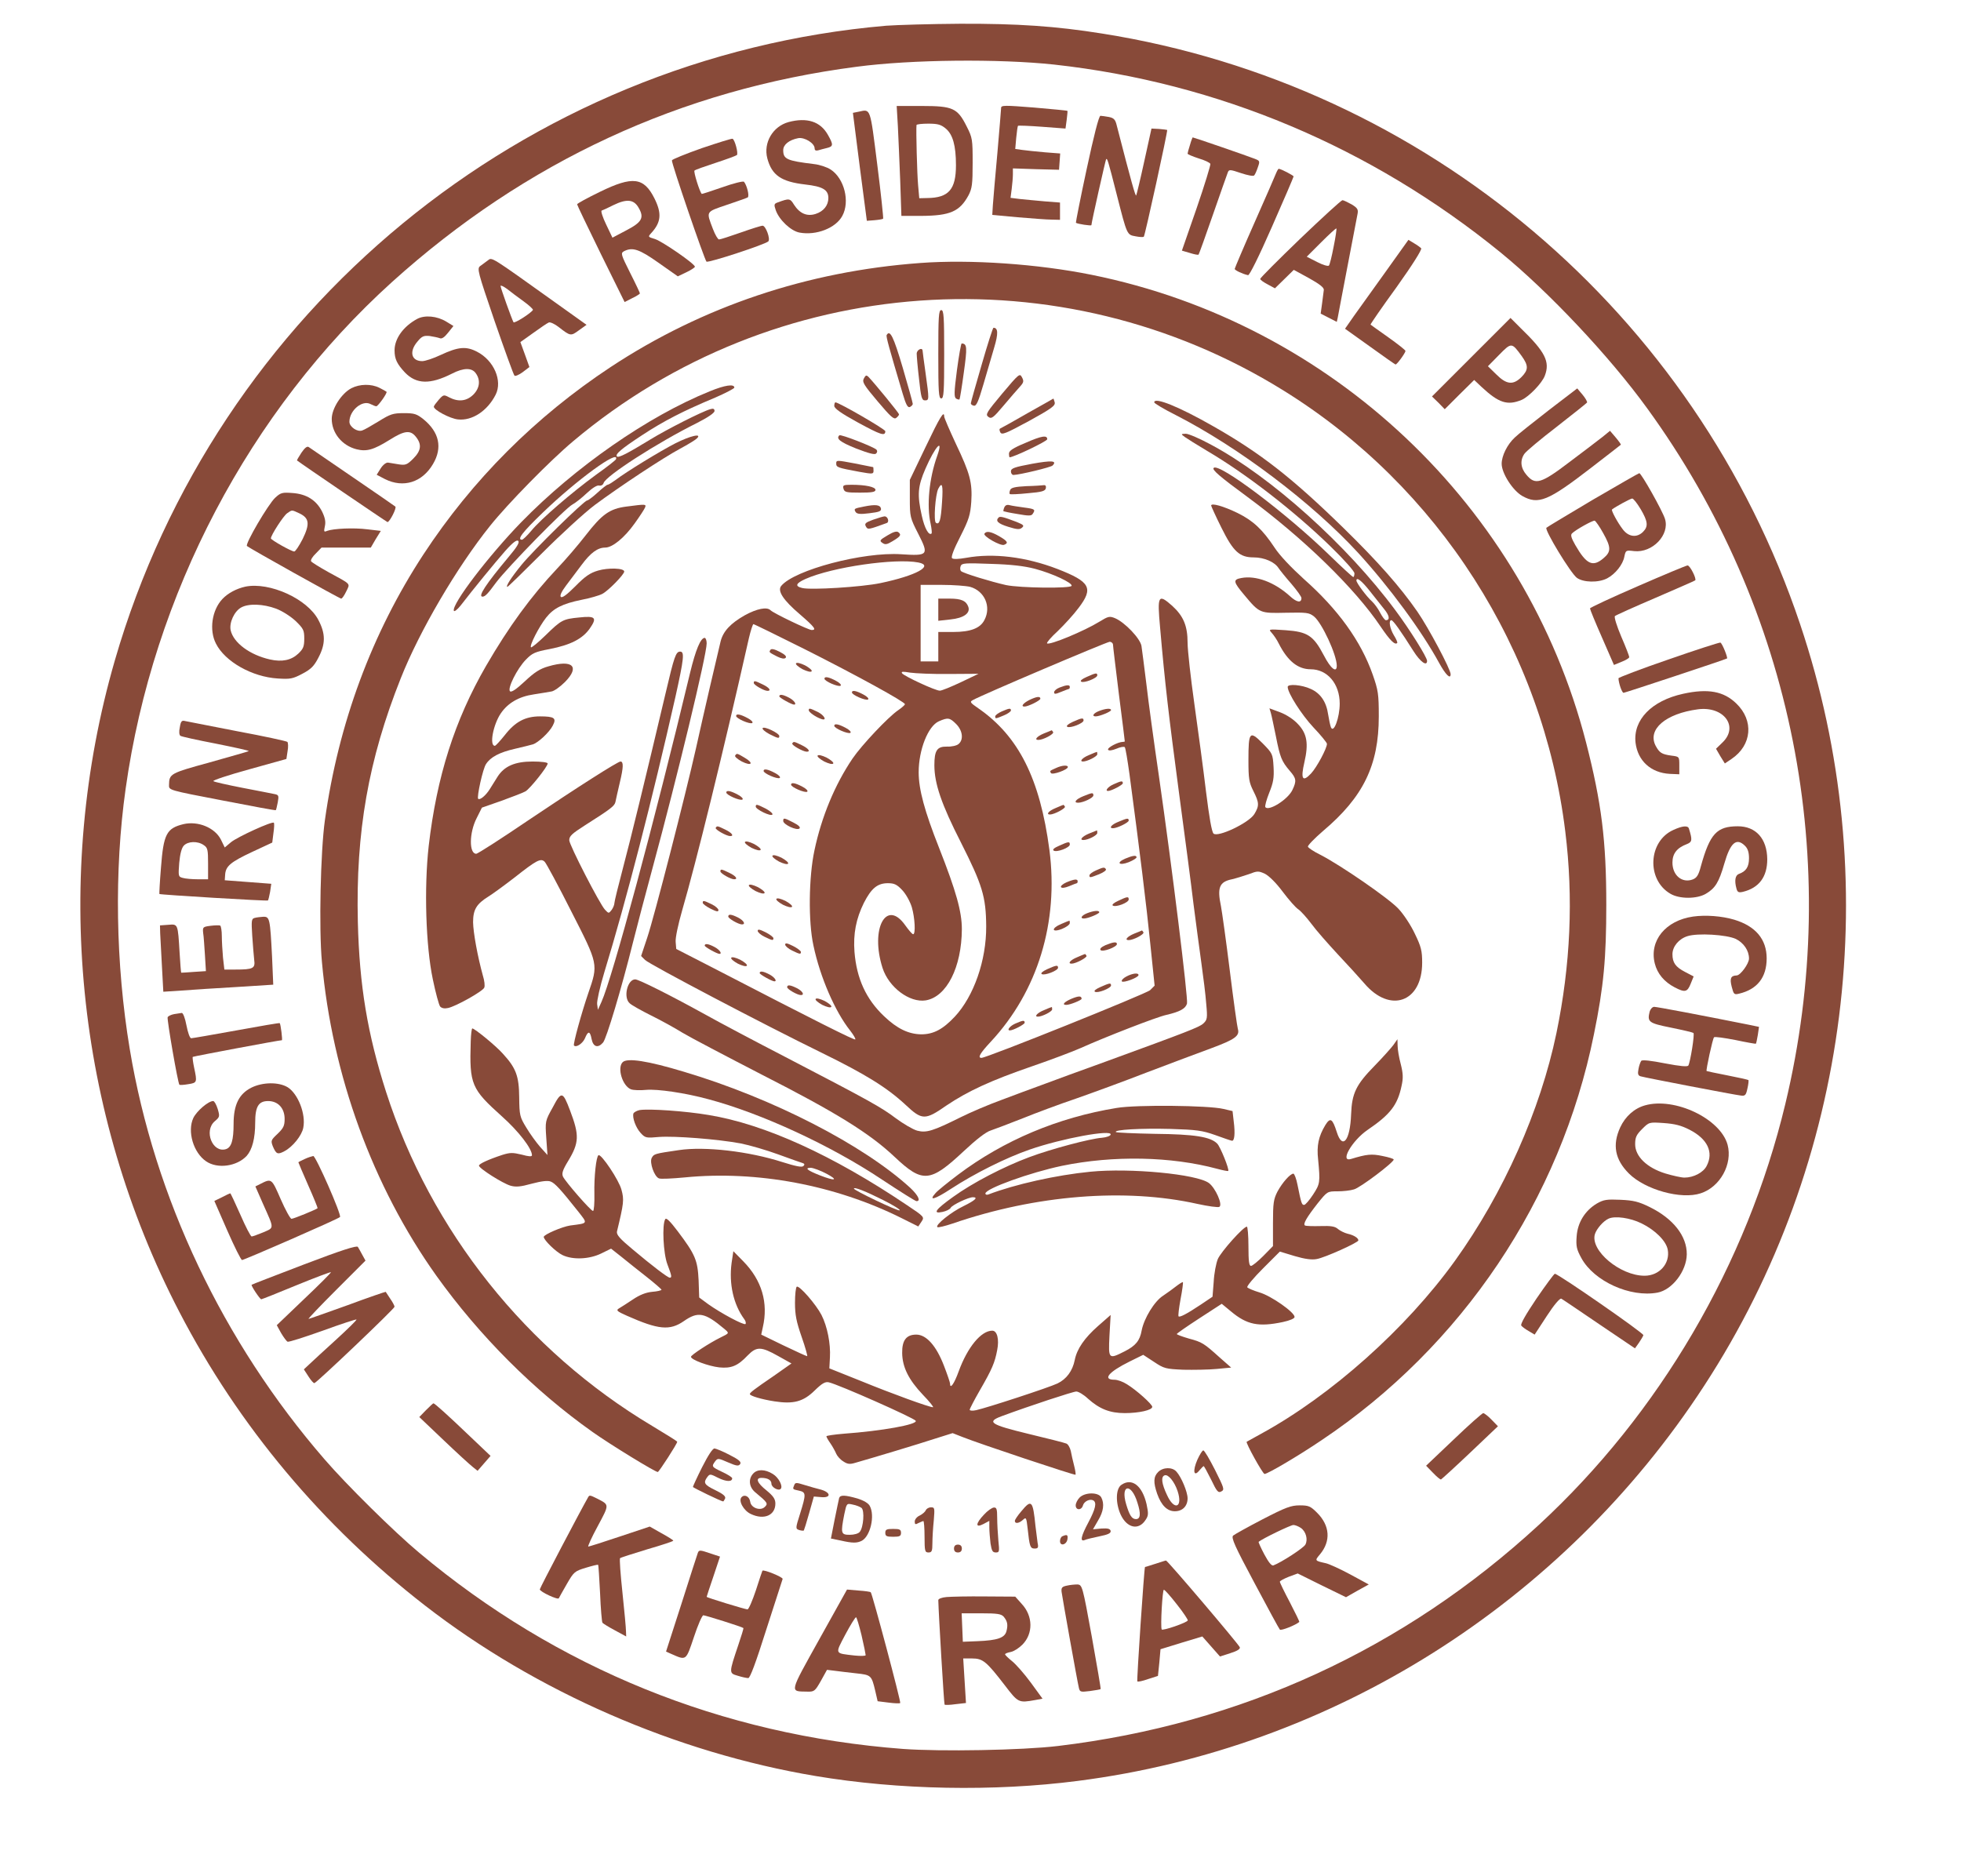 <?xml version="1.0" encoding="utf-8"?>
<svg viewBox="0 0 999 956" xmlns="http://www.w3.org/2000/svg">
  <g transform="matrix(0.1, 0, 0, -0.1, 0, 956)" fill="#000000" stroke="none">
    <path d="M4515 9429 c-1845 -159 -3414 -1450 -3930 -3234 -319 -1103 -200 -2302 329 -3320 301 -580 727 -1089 1252 -1496 565 -438 1278 -749 1989 -868 423 -71 909 -80 1335 -25 1298 166 2471 906 3192 2014 744 1142 925 2582 488 3881 -532 1584 -1906 2747 -3555 3008 -238 38 -432 51 -724 50 -152 -1 -321 -6 -376 -10z m855 -198 c834 -92 1614 -420 2274 -957 245 -200 555 -529 747 -794 744 -1024 1000 -2313 704 -3545 -196 -817 -641 -1577 -1255 -2144 -687 -633 -1517 -1015 -2450 -1127 -185 -22 -597 -29 -790 -15 -923 70 -1762 411 -2465 1000 -127 106 -370 346 -482 476 -517 597 -866 1332 -992 2090 -72 433 -80 908 -21 1326 139 991 631 1926 1358 2583 680 613 1472 980 2367 1096 279 37 725 41 1005 11z" style="fill: rgb(136, 74, 57);"/>
    <path d="M5100 9010 c0 -8 -9 -112 -19 -230 -11 -118 -21 -237 -23 -265 l-3 -50 130 -12 c72 -6 149 -12 173 -12 l42 -1 0 44 0 44 -77 6 c-43 4 -100 9 -127 12 l-48 6 6 46 c3 24 6 58 6 74 l0 30 118 -4 117 -3 3 41 3 42 -78 6 c-43 4 -95 9 -115 12 l-36 5 5 57 c3 31 7 59 9 61 2 2 58 0 123 -5 l119 -9 6 44 c3 24 5 45 4 46 -2 2 -78 9 -170 17 -151 12 -168 12 -168 -2z" style="fill: rgb(136, 74, 57);"/>
    <path d="M4574 8918 c3 -57 8 -183 12 -280 l6 -178 102 0 c146 1 195 22 240 105 18 35 21 56 21 165 0 119 -1 128 -30 185 -47 94 -70 105 -228 105 l-129 0 6 -102z m244 -13 c36 -30 52 -87 52 -187 0 -123 -37 -166 -146 -167 l-41 -1 -6 68 c-5 55 -11 278 -8 305 1 4 28 7 60 7 49 0 65 -5 89 -25z" style="fill: rgb(136, 74, 57);"/>
    <path d="M4375 8991 l-30 -6 35 -275 36 -275 39 3 c22 2 42 5 44 8 2 2 -11 127 -30 276 -37 294 -33 282 -94 269z" style="fill: rgb(136, 74, 57);"/>
    <path d="M5536 8699 c-32 -148 -56 -272 -55 -274 7 -6 79 -17 79 -12 0 13 72 332 75 336 6 5 9 -3 55 -184 52 -204 51 -201 95 -209 20 -4 39 -5 42 -2 6 6 123 540 119 544 -2 1 -20 3 -41 5 l-39 2 -37 -168 c-20 -92 -39 -170 -41 -173 -4 -4 -23 62 -99 357 -7 30 -15 38 -40 43 -17 3 -37 6 -43 6 -8 0 -34 -103 -70 -271z" style="fill: rgb(136, 74, 57);"/>
    <path d="M4017 8938 c-80 -22 -129 -105 -108 -185 23 -86 71 -119 193 -133 89 -10 118 -27 118 -69 0 -37 -24 -68 -65 -81 -44 -14 -81 2 -110 47 -20 33 -25 33 -82 12 -20 -7 -21 -11 -11 -40 17 -49 77 -106 121 -114 85 -16 185 23 218 85 40 73 10 191 -59 236 -18 12 -56 25 -85 28 -139 17 -157 25 -157 71 0 28 30 52 76 61 33 6 84 -26 84 -52 0 -10 6 -13 18 -10 9 3 29 8 45 12 33 8 33 17 4 68 -38 67 -106 89 -200 64z" style="fill: rgb(136, 74, 57);"/>
    <path d="M3575 8805 c-82 -29 -151 -57 -152 -62 -4 -11 165 -504 176 -516 8 -8 298 87 315 103 12 12 -13 80 -29 80 -8 0 -58 -16 -112 -35 -54 -19 -103 -35 -110 -35 -6 0 -20 24 -31 53 -35 92 -38 86 70 123 53 18 102 35 107 38 10 7 -4 62 -19 80 -5 4 -54 -8 -110 -28 -57 -20 -104 -35 -105 -34 -11 11 -43 114 -37 119 4 4 52 21 107 39 55 18 104 36 109 40 8 8 -10 77 -22 83 -4 2 -74 -20 -157 -48z" style="fill: rgb(136, 74, 57);"/>
    <path d="M6062 8821 c-7 -21 -12 -41 -12 -44 0 -3 25 -14 56 -24 31 -9 58 -22 60 -28 2 -5 -29 -107 -70 -226 l-75 -216 41 -12 c22 -7 42 -11 44 -8 2 2 35 93 73 203 38 109 72 206 76 216 6 15 11 15 67 -4 33 -11 63 -17 67 -12 5 5 13 24 19 42 11 31 10 33 -16 43 -32 13 -311 109 -316 109 -1 0 -8 -17 -14 -39z" style="fill: rgb(136, 74, 57);"/>
    <path d="M6501 8678 c-5 -13 -54 -126 -110 -252 -56 -126 -101 -233 -101 -236 0 -7 40 -26 68 -32 7 -2 54 92 122 247 61 138 110 253 110 256 0 5 -65 39 -76 39 -2 0 -8 -10 -13 -22z" style="fill: rgb(136, 74, 57);"/>
    <path d="M3057 8583 c-64 -31 -117 -60 -117 -64 0 -4 55 -118 121 -253 l121 -245 39 20 c22 10 39 22 39 24 0 3 -22 50 -50 105 -47 94 -49 100 -31 110 43 22 77 11 176 -59 l98 -69 44 21 c23 11 43 24 43 28 0 15 -166 129 -203 141 -37 11 -37 11 -18 32 49 54 53 99 15 175 -54 108 -111 115 -277 34z m196 -81 c30 -51 18 -74 -63 -116 l-70 -37 -32 67 c-18 37 -28 69 -23 71 6 2 33 14 60 28 68 33 104 29 128 -13z" style="fill: rgb(136, 74, 57);"/>
    <path d="M6624 8344 c-112 -108 -204 -200 -204 -205 0 -5 17 -17 38 -28 l37 -20 48 47 48 47 77 -42 c54 -30 77 -48 76 -60 -1 -10 -5 -41 -9 -70 l-7 -51 41 -21 41 -21 5 22 c2 13 25 131 50 263 25 132 48 252 51 266 4 22 -1 30 -31 48 -20 11 -41 21 -46 21 -6 0 -102 -88 -215 -196z m170 -41 c-9 -48 -20 -92 -24 -96 -4 -5 -31 3 -60 18 l-53 27 74 74 c40 40 75 72 77 70 2 -2 -4 -44 -14 -93z" style="fill: rgb(136, 74, 57);"/>
    <path d="M7060 8177 c-63 -88 -136 -190 -162 -226 l-46 -66 126 -90 c69 -50 128 -91 131 -92 6 -3 51 59 51 69 0 4 -39 35 -87 69 -49 34 -89 64 -91 65 -2 1 57 87 132 190 82 115 131 193 126 199 -5 5 -21 17 -37 26 l-28 17 -115 -161z" style="fill: rgb(136, 74, 57);"/>
    <path d="M2485 8233 c-11 -8 -28 -21 -38 -28 -18 -13 -14 -27 73 -282 51 -147 96 -272 101 -277 4 -4 23 4 42 18 l34 26 -23 64 -23 63 66 47 c36 26 71 50 79 53 7 3 31 -8 51 -24 59 -46 61 -46 102 -16 l39 28 -161 115 c-333 238 -320 230 -342 213z m182 -208 c29 -21 50 -41 48 -44 -10 -17 -94 -70 -99 -63 -8 14 -66 175 -66 185 0 5 15 -2 33 -15 17 -14 55 -42 84 -63z" style="fill: rgb(136, 74, 57);"/>
    <path d="M4688 8220 c-575 -42 -1110 -222 -1577 -530 -383 -253 -705 -575 -954 -955 -263 -402 -433 -861 -502 -1355 -22 -158 -31 -553 -15 -721 52 -578 259 -1144 583 -1599 219 -306 497 -585 797 -797 89 -63 317 -203 331 -203 6 0 99 144 99 154 0 3 -58 39 -128 81 -640 382 -1127 993 -1355 1701 -95 296 -136 542 -144 866 -11 458 53 826 219 1243 95 240 285 564 454 775 91 114 307 334 424 432 1022 860 2483 964 3619 258 790 -490 1322 -1322 1435 -2246 42 -339 27 -680 -45 -1028 -82 -394 -270 -816 -517 -1160 -249 -346 -632 -687 -987 -881 -38 -21 -72 -40 -74 -41 -6 -5 82 -164 91 -164 16 0 172 92 289 171 718 480 1219 1227 1389 2069 50 244 63 389 63 660 0 326 -24 519 -103 827 -310 1204 -1295 2136 -2520 2383 -272 55 -616 79 -872 60z" style="fill: rgb(136, 74, 57);"/>
    <path d="M4780 7755 c0 -193 2 -225 15 -225 13 0 15 32 15 225 0 193 -2 225 -15 225 -13 0 -15 -32 -15 -225z" style="fill: rgb(136, 74, 57);"/>
    <path d="M2125 7935 c-70 -38 -115 -100 -115 -160 0 -44 12 -69 53 -113 58 -60 128 -62 239 -6 60 31 102 31 122 2 25 -35 20 -76 -13 -109 -34 -33 -75 -38 -122 -14 -28 15 -30 15 -54 -12 -13 -15 -25 -31 -25 -35 0 -17 83 -61 123 -65 72 -8 150 43 192 126 36 71 -9 175 -95 219 -56 29 -96 25 -186 -17 -36 -17 -78 -31 -93 -31 -56 0 -68 49 -24 100 22 27 32 31 62 28 20 -3 43 -8 51 -11 10 -5 24 4 42 27 l28 35 -36 22 c-47 29 -110 35 -149 14z" style="fill: rgb(136, 74, 57);"/>
    <path d="M7495 7740 l-200 -200 33 -32 32 -33 75 75 75 74 37 -35 c88 -82 132 -97 206 -66 36 16 103 85 117 123 27 71 2 121 -122 241 l-53 53 -200 -200z m257 6 c35 -49 35 -70 -1 -107 -42 -42 -76 -39 -128 13 l-43 42 57 58 c63 64 64 64 115 -6z" style="fill: rgb(136, 74, 57);"/>
    <path d="M5001 7702 c-30 -103 -55 -191 -55 -196 -1 -6 6 -11 15 -13 13 -3 23 20 49 109 18 62 43 147 55 188 21 70 20 100 -4 100 -3 0 -30 -84 -60 -188z" style="fill: rgb(136, 74, 57);"/>
    <path d="M4517 7853 c-4 -7 11 -61 82 -300 16 -54 25 -71 36 -67 8 4 15 11 15 16 0 6 -23 88 -51 184 -47 159 -65 196 -82 167z" style="fill: rgb(136, 74, 57);"/>
    <path d="M4875 7674 c-15 -114 -15 -138 -4 -145 7 -4 15 -6 17 -4 2 2 12 63 22 137 18 129 17 147 -11 148 -3 0 -14 -61 -24 -136z" style="fill: rgb(136, 74, 57);"/>
    <path d="M4670 7758 c0 -13 5 -71 12 -130 10 -94 14 -108 30 -108 22 0 22 4 3 140 -8 58 -15 108 -15 113 -1 19 -30 5 -30 -15z" style="fill: rgb(136, 74, 57);"/>
    <path d="M5106 7555 c-81 -97 -87 -107 -71 -119 16 -12 25 -5 78 58 33 39 70 82 83 96 19 21 21 28 10 48 -11 21 -15 18 -100 -83z" style="fill: rgb(136, 74, 57);"/>
    <path d="M4401 7632 c-10 -18 -1 -33 70 -117 66 -78 83 -94 95 -84 8 6 14 14 14 18 0 6 -121 154 -155 190 -11 11 -15 10 -24 -7z" style="fill: rgb(136, 74, 57);"/>
    <path d="M1790 7582 c-51 -27 -100 -104 -100 -156 0 -72 52 -136 126 -155 52 -13 87 -3 169 48 76 48 106 51 134 15 31 -39 26 -71 -14 -111 -31 -31 -39 -34 -73 -29 -20 3 -45 7 -55 9 -10 1 -26 -11 -38 -30 l-20 -32 42 -22 c94 -47 190 -17 245 77 49 83 32 162 -49 228 -34 27 -46 31 -100 31 -55 0 -69 -5 -127 -41 -36 -22 -74 -44 -84 -47 -25 -10 -66 18 -66 44 0 58 66 113 108 90 12 -6 24 -11 29 -11 9 0 58 69 52 74 -2 2 -18 11 -36 20 -42 21 -100 20 -143 -2z" style="fill: rgb(136, 74, 57);"/>
    <path d="M3615 7566 c-314 -127 -685 -385 -960 -667 -166 -171 -354 -417 -343 -451 2 -6 17 5 34 26 67 87 177 221 228 279 39 44 59 58 66 51 8 -8 -7 -32 -50 -83 -113 -135 -157 -201 -132 -201 13 0 27 14 70 73 57 76 353 379 389 397 15 8 48 34 73 58 28 26 52 41 62 38 10 -2 20 3 23 13 11 36 273 205 476 306 55 28 89 51 89 61 0 11 -6 14 -22 9 -40 -11 -220 -102 -308 -156 -111 -68 -159 -93 -167 -85 -11 11 23 40 127 108 111 73 212 125 373 192 53 23 97 46 98 51 0 20 -48 13 -126 -19z m-477 -346 c-2 -5 -48 -41 -103 -80 -123 -90 -280 -225 -329 -285 -21 -25 -42 -45 -47 -45 -27 0 3 39 106 138 173 167 393 327 373 272z" style="fill: rgb(136, 74, 57);"/>
    <path d="M7890 7470 c-80 -62 -158 -124 -173 -139 -38 -35 -67 -93 -67 -134 0 -48 56 -136 105 -164 82 -46 131 -26 350 143 82 63 151 117 152 118 2 1 -10 18 -26 37 l-29 34 -38 -31 c-22 -17 -96 -74 -167 -127 -147 -112 -176 -120 -221 -66 -30 35 -33 74 -10 107 9 13 83 75 165 138 82 64 151 119 154 123 2 4 -8 22 -23 40 l-27 32 -145 -111z" style="fill: rgb(136, 74, 57);"/>
    <path d="M5235 7455 c-71 -41 -134 -76 -139 -78 -6 -2 -5 -10 0 -20 8 -14 26 -7 146 58 116 64 135 78 131 95 -3 11 -6 20 -7 19 0 0 -59 -34 -131 -74z" style="fill: rgb(136, 74, 57);"/>
    <path d="M5880 7510 c0 -5 50 -35 110 -65 322 -165 693 -446 928 -701 160 -175 324 -398 413 -561 34 -62 59 -86 59 -58 0 25 -113 237 -169 318 -88 127 -201 255 -377 427 -260 254 -422 381 -663 518 -173 99 -301 151 -301 122z" style="fill: rgb(136, 74, 57);"/>
    <path d="M4250 7492 c0 -13 35 -38 121 -85 116 -63 139 -71 139 -44 0 10 -237 147 -254 147 -3 0 -6 -8 -6 -18z" style="fill: rgb(136, 74, 57);"/>
    <path d="M4715 7282 l-80 -167 0 -95 c0 -92 1 -98 43 -180 55 -108 51 -113 -87 -104 -194 13 -544 -80 -611 -161 -21 -25 9 -72 96 -146 75 -65 85 -79 59 -79 -16 0 -194 85 -210 101 -18 18 -69 8 -131 -26 -72 -41 -110 -81 -123 -133 -15 -61 -88 -375 -126 -547 -53 -236 -212 -856 -248 -963 l-31 -93 20 -20 c23 -23 609 -331 902 -474 222 -109 330 -176 424 -263 85 -80 100 -81 209 -5 110 74 227 128 439 201 96 33 207 75 245 92 127 57 389 159 437 169 69 16 98 32 105 58 6 28 -76 693 -143 1158 -25 171 -54 382 -64 470 -11 88 -22 175 -25 194 -7 39 -85 120 -134 141 -29 12 -35 10 -81 -18 -76 -47 -254 -121 -266 -110 -3 4 21 32 55 63 33 32 81 84 106 118 77 101 59 133 -108 198 -161 62 -327 82 -464 57 -40 -7 -67 -8 -73 -2 -6 6 9 46 42 110 45 89 51 111 56 177 6 98 -6 144 -79 297 -32 69 -59 131 -59 138 0 33 -22 -3 -95 -156z m60 -43 c-42 -116 -55 -257 -34 -348 5 -24 7 -46 5 -49 -14 -13 -36 26 -50 90 -24 107 -21 149 19 241 48 110 93 161 60 66z m24 -238 c-6 -93 -13 -116 -31 -105 -13 8 -3 145 12 174 20 38 25 19 19 -69z m-120 -307 c81 -16 -12 -67 -194 -105 -96 -20 -354 -36 -398 -25 -39 9 -33 24 16 46 137 61 458 107 576 84z m593 -32 c90 -24 193 -72 187 -87 -6 -14 -262 -11 -334 4 -76 17 -217 60 -229 71 -5 5 -6 16 -2 26 6 15 22 16 154 11 104 -3 170 -11 224 -25z m-330 -92 c74 -21 109 -101 73 -169 -21 -42 -71 -61 -159 -61 l-76 0 0 -75 0 -75 -45 0 -45 0 0 195 0 195 108 0 c59 0 124 -5 144 -10z m-842 -318 c264 -133 510 -268 510 -280 0 -4 -16 -18 -35 -31 -50 -34 -185 -177 -232 -246 -90 -133 -158 -297 -194 -468 -29 -135 -32 -363 -5 -485 34 -161 110 -336 187 -433 17 -22 29 -42 26 -45 -4 -5 -196 91 -727 366 l-185 95 -3 36 c-2 21 13 90 33 160 72 248 205 788 340 1387 9 39 20 72 23 72 4 0 122 -58 262 -128z m1570 23 c0 -8 14 -121 30 -252 17 -130 30 -238 30 -240 0 -2 -5 -3 -10 -3 -24 0 -81 -30 -75 -40 4 -6 19 -4 42 5 20 9 39 12 43 8 4 -5 14 -66 24 -138 51 -381 87 -673 106 -864 l22 -213 -23 -23 c-21 -19 -832 -345 -859 -345 -21 0 -8 23 48 83 239 257 346 609 298 977 -48 363 -157 579 -362 721 -42 29 -45 33 -28 42 45 26 681 296 697 297 9 0 17 -7 17 -15z m-835 -149 l150 1 -90 -43 c-49 -23 -97 -43 -107 -43 -21 -1 -183 74 -193 89 -5 9 5 9 41 3 27 -4 117 -8 199 -7z m36 -255 c33 -33 39 -80 12 -102 -9 -8 -35 -14 -59 -13 -50 1 -64 -19 -64 -95 0 -93 36 -199 135 -393 109 -216 128 -276 129 -428 1 -173 -63 -356 -160 -460 -61 -65 -109 -90 -171 -90 -64 1 -122 28 -189 92 -92 87 -140 192 -151 328 -7 92 8 169 48 250 38 74 69 100 122 100 32 0 46 -6 73 -35 19 -20 40 -58 49 -87 16 -55 20 -138 7 -138 -5 0 -22 20 -40 45 -97 138 -180 -17 -116 -217 32 -99 138 -178 220 -165 107 18 183 169 184 363 0 89 -29 193 -116 414 -74 187 -104 298 -104 385 0 115 48 236 103 260 46 20 55 19 88 -14z" style="fill: rgb(136, 74, 57);"/>
    <path d="M4780 6454 l0 -57 63 7 c67 7 101 32 90 64 -11 31 -36 42 -95 42 l-58 0 0 -56z" style="fill: rgb(136, 74, 57);"/>
    <path d="M3925 6249 c-8 -12 -9 -12 34 -34 22 -11 37 -13 43 -7 7 7 -3 17 -30 31 -27 14 -43 17 -47 10z" style="fill: rgb(136, 74, 57);"/>
    <path d="M4055 6180 c-3 -5 12 -18 34 -30 23 -11 42 -16 46 -10 3 5 -12 18 -34 30 -23 11 -42 16 -46 10z" style="fill: rgb(136, 74, 57);"/>
    <path d="M4200 6102 c0 -13 70 -43 82 -36 6 4 -4 15 -23 25 -37 20 -59 24 -59 11z" style="fill: rgb(136, 74, 57);"/>
    <path d="M3840 6080 c0 -10 52 -40 70 -40 21 0 9 17 -25 33 -41 20 -45 20 -45 7z" style="fill: rgb(136, 74, 57);"/>
    <path d="M4340 6032 c0 -13 70 -43 82 -36 6 4 -4 15 -23 25 -37 20 -59 24 -59 11z" style="fill: rgb(136, 74, 57);"/>
    <path d="M3970 6012 c0 -7 63 -42 75 -42 16 0 0 22 -25 35 -32 17 -50 19 -50 7z" style="fill: rgb(136, 74, 57);"/>
    <path d="M4120 5941 c0 -9 34 -34 63 -44 33 -12 17 19 -18 36 -41 20 -45 20 -45 8z" style="fill: rgb(136, 74, 57);"/>
    <path d="M3750 5912 c0 -13 70 -43 82 -36 6 4 -4 15 -23 25 -37 20 -59 24 -59 11z" style="fill: rgb(136, 74, 57);"/>
    <path d="M4250 5862 c0 -13 70 -43 82 -36 6 4 -4 15 -23 25 -37 20 -59 24 -59 11z" style="fill: rgb(136, 74, 57);"/>
    <path d="M3885 5850 c-3 -5 12 -18 34 -30 46 -23 51 -24 51 -10 0 14 -78 52 -85 40z" style="fill: rgb(136, 74, 57);"/>
    <path d="M4036 5772 c-5 -8 55 -42 74 -42 21 0 8 17 -25 33 -41 20 -42 20 -49 9z" style="fill: rgb(136, 74, 57);"/>
    <path d="M3745 5710 c-3 -5 12 -18 34 -30 50 -25 63 -9 15 19 -40 24 -41 24 -49 11z" style="fill: rgb(136, 74, 57);"/>
    <path d="M4165 5710 c-3 -5 12 -18 34 -30 23 -11 42 -16 46 -10 3 5 -12 18 -34 30 -23 11 -42 16 -46 10z" style="fill: rgb(136, 74, 57);"/>
    <path d="M3890 5632 c0 -13 70 -43 82 -36 6 4 -4 15 -23 25 -37 20 -59 24 -59 11z" style="fill: rgb(136, 74, 57);"/>
    <path d="M4030 5562 c0 -13 70 -43 82 -36 6 4 -4 15 -23 25 -37 20 -59 24 -59 11z" style="fill: rgb(136, 74, 57);"/>
    <path d="M3700 5522 c0 -13 70 -43 82 -36 6 4 -4 15 -23 25 -37 20 -59 24 -59 11z" style="fill: rgb(136, 74, 57);"/>
    <path d="M3850 5450 c0 -14 78 -52 85 -40 3 5 -12 18 -34 30 -46 23 -51 24 -51 10z" style="fill: rgb(136, 74, 57);"/>
    <path d="M3990 5377 c0 -18 70 -51 83 -38 6 6 -5 17 -31 30 -48 25 -52 25 -52 8z" style="fill: rgb(136, 74, 57);"/>
    <path d="M3646 5342 c-5 -8 55 -42 74 -42 21 0 8 17 -25 33 -41 20 -42 20 -49 9z" style="fill: rgb(136, 74, 57);"/>
    <path d="M3795 5270 c-3 -5 12 -18 34 -30 23 -11 42 -16 46 -10 3 5 -12 18 -34 30 -23 11 -42 16 -46 10z" style="fill: rgb(136, 74, 57);"/>
    <path d="M3935 5200 c-3 -5 12 -18 34 -30 23 -11 42 -16 46 -10 3 5 -12 18 -34 30 -23 11 -42 16 -46 10z" style="fill: rgb(136, 74, 57);"/>
    <path d="M3670 5120 c0 -10 52 -40 70 -40 21 0 9 17 -25 33 -41 20 -45 20 -45 7z" style="fill: rgb(136, 74, 57);"/>
    <path d="M3815 5050 c-3 -5 12 -18 34 -30 23 -11 42 -16 46 -10 3 5 -12 18 -34 30 -23 11 -42 16 -46 10z" style="fill: rgb(136, 74, 57);"/>
    <path d="M3955 4980 c-3 -5 12 -18 34 -30 23 -11 42 -16 46 -10 3 5 -12 18 -34 30 -23 11 -42 16 -46 10z" style="fill: rgb(136, 74, 57);"/>
    <path d="M3580 4960 c0 -5 18 -19 40 -30 30 -15 40 -17 40 -7 0 7 -16 21 -35 30 -41 20 -45 20 -45 7z" style="fill: rgb(136, 74, 57);"/>
    <path d="M3710 4890 c0 -10 52 -40 70 -40 20 0 9 20 -20 35 -34 17 -50 19 -50 5z" style="fill: rgb(136, 74, 57);"/>
    <path d="M3860 4817 c0 -7 16 -21 35 -30 41 -20 45 -20 45 -7 0 5 -18 19 -40 30 -30 15 -40 17 -40 7z" style="fill: rgb(136, 74, 57);"/>
    <path d="M4000 4747 c0 -7 16 -21 35 -30 41 -20 45 -20 45 -7 0 5 -18 19 -40 30 -30 15 -40 17 -40 7z" style="fill: rgb(136, 74, 57);"/>
    <path d="M3590 4742 c0 -7 63 -42 75 -42 16 0 0 22 -25 35 -32 17 -50 19 -50 7z" style="fill: rgb(136, 74, 57);"/>
    <path d="M3725 4680 c-3 -5 12 -18 34 -30 23 -11 42 -16 46 -10 3 5 -12 18 -34 30 -23 11 -42 16 -46 10z" style="fill: rgb(136, 74, 57);"/>
    <path d="M3870 4602 c0 -7 63 -42 75 -42 16 0 0 22 -25 35 -32 17 -50 19 -50 7z" style="fill: rgb(136, 74, 57);"/>
    <path d="M4010 4530 c0 -10 52 -40 70 -40 20 0 9 20 -20 35 -34 17 -50 19 -50 5z" style="fill: rgb(136, 74, 57);"/>
    <path d="M4155 4470 c-3 -5 12 -18 34 -30 23 -11 42 -16 46 -10 3 5 -12 18 -34 30 -23 11 -42 16 -46 10z" style="fill: rgb(136, 74, 57);"/>
    <path d="M5536 6111 c-25 -11 -35 -20 -28 -24 14 -9 82 18 82 32 0 14 -7 13 -54 -8z" style="fill: rgb(136, 74, 57);"/>
    <path d="M5398 6057 c-16 -6 -28 -17 -28 -24 0 -11 7 -10 36 2 20 8 38 15 40 15 2 0 4 5 4 10 0 12 -16 11 -52 -3z" style="fill: rgb(136, 74, 57);"/>
    <path d="M5243 5993 c-31 -16 -44 -33 -24 -33 19 0 81 31 81 40 0 14 -20 11 -57 -7z" style="fill: rgb(136, 74, 57);"/>
    <path d="M5103 5935 c-18 -8 -33 -19 -33 -25 0 -13 1 -13 44 5 20 8 36 20 36 25 0 13 -8 12 -47 -5z" style="fill: rgb(136, 74, 57);"/>
    <path d="M5598 5937 c-28 -11 -38 -27 -16 -27 20 0 78 24 78 32 0 11 -29 8 -62 -5z" style="fill: rgb(136, 74, 57);"/>
    <path d="M5465 5882 c-24 -11 -35 -21 -28 -25 15 -9 83 18 83 32 0 15 -8 14 -55 -7z" style="fill: rgb(136, 74, 57);"/>
    <path d="M5318 5823 c-36 -15 -51 -33 -28 -33 24 0 81 30 75 40 -3 5 -7 10 -8 9 -1 -1 -19 -8 -39 -16z" style="fill: rgb(136, 74, 57);"/>
    <path d="M5548 5713 c-33 -13 -51 -33 -31 -33 22 0 73 26 73 37 0 7 -1 13 -2 12 -2 0 -20 -7 -40 -16z" style="fill: rgb(136, 74, 57);"/>
    <path d="M5380 5647 c-33 -15 -33 -14 -26 -26 7 -11 86 17 86 31 0 11 -30 9 -60 -5z" style="fill: rgb(136, 74, 57);"/>
    <path d="M5673 5564 c-28 -12 -46 -34 -28 -34 17 0 75 31 75 39 0 14 -7 13 -47 -5z" style="fill: rgb(136, 74, 57);"/>
    <path d="M5518 5503 c-37 -15 -51 -33 -26 -33 26 0 78 25 78 37 0 16 -5 15 -52 -4z" style="fill: rgb(136, 74, 57);"/>
    <path d="M5378 5443 c-35 -14 -51 -33 -29 -33 22 0 81 32 76 40 -3 6 -7 10 -8 9 -1 0 -19 -7 -39 -16z" style="fill: rgb(136, 74, 57);"/>
    <path d="M5698 5373 c-36 -14 -51 -33 -28 -33 21 0 80 29 80 39 0 14 -7 13 -52 -6z" style="fill: rgb(136, 74, 57);"/>
    <path d="M5548 5313 c-34 -14 -51 -33 -29 -33 24 0 71 24 71 36 0 8 -1 14 -2 13 -2 -1 -20 -8 -40 -16z" style="fill: rgb(136, 74, 57);"/>
    <path d="M5396 5251 c-26 -11 -36 -20 -28 -25 16 -10 82 15 82 31 0 16 -6 16 -54 -6z" style="fill: rgb(136, 74, 57);"/>
    <path d="M5732 5185 c-48 -21 -31 -37 18 -18 22 9 40 20 40 25 0 12 -20 9 -58 -7z" style="fill: rgb(136, 74, 57);"/>
    <path d="M5583 5125 c-18 -8 -33 -19 -33 -25 0 -13 2 -13 50 6 22 9 37 20 34 25 -7 12 -13 11 -51 -6z" style="fill: rgb(136, 74, 57);"/>
    <path d="M5432 5064 c-18 -8 -30 -19 -27 -24 4 -6 20 -4 42 5 19 8 37 15 39 15 2 0 4 5 4 10 0 13 -18 11 -58 -6z" style="fill: rgb(136, 74, 57);"/>
    <path d="M5696 4970 c-22 -10 -33 -20 -27 -24 16 -10 81 15 81 31 0 16 -6 16 -54 -7z" style="fill: rgb(136, 74, 57);"/>
    <path d="M5538 4907 c-28 -11 -38 -27 -16 -27 20 0 78 24 78 32 0 11 -29 8 -62 -5z" style="fill: rgb(136, 74, 57);"/>
    <path d="M5408 4853 c-54 -22 -52 -47 2 -26 22 9 40 22 40 30 0 7 -1 13 -2 12 -2 0 -20 -7 -40 -16z" style="fill: rgb(136, 74, 57);"/>
    <path d="M5778 4803 c-36 -15 -51 -33 -28 -33 24 0 81 30 75 40 -3 5 -7 10 -8 9 -1 -1 -19 -8 -39 -16z" style="fill: rgb(136, 74, 57);"/>
    <path d="M5631 4744 c-22 -10 -30 -19 -24 -25 11 -11 83 16 83 31 0 13 -18 11 -59 -6z" style="fill: rgb(136, 74, 57);"/>
    <path d="M5488 4683 c-35 -14 -51 -33 -29 -33 22 0 81 32 76 40 -3 6 -7 10 -8 9 -1 0 -19 -7 -39 -16z" style="fill: rgb(136, 74, 57);"/>
    <path d="M5335 4622 c-24 -11 -35 -21 -28 -25 15 -9 83 18 83 32 0 15 -8 14 -55 -7z" style="fill: rgb(136, 74, 57);"/>
    <path d="M5737 4584 c-15 -8 -25 -19 -22 -24 6 -10 85 19 85 32 0 13 -32 9 -63 -8z" style="fill: rgb(136, 74, 57);"/>
    <path d="M5606 4531 c-25 -11 -35 -20 -28 -24 14 -9 82 18 82 32 0 14 -7 13 -54 -8z" style="fill: rgb(136, 74, 57);"/>
    <path d="M5458 4471 c-37 -16 -50 -31 -26 -31 19 0 78 24 78 31 0 16 -16 15 -52 0z" style="fill: rgb(136, 74, 57);"/>
    <path d="M5318 4413 c-33 -13 -51 -33 -31 -33 22 0 73 26 73 37 0 7 -1 13 -2 12 -2 0 -20 -7 -40 -16z" style="fill: rgb(136, 74, 57);"/>
    <path d="M5173 4345 c-28 -12 -46 -35 -28 -35 17 0 75 31 75 39 0 14 -8 13 -47 -4z" style="fill: rgb(136, 74, 57);"/>
    <path d="M4276 7342 c-18 -17 3 -34 85 -67 65 -25 95 -33 102 -26 7 7 7 14 2 20 -16 15 -183 80 -189 73z" style="fill: rgb(136, 74, 57);"/>
    <path d="M6035 7334 c11 -8 62 -40 114 -71 199 -117 443 -306 629 -487 70 -68 122 -127 122 -137 0 -11 -3 -19 -6 -19 -4 0 -59 51 -123 113 -219 213 -561 470 -588 443 -10 -9 29 -43 172 -148 287 -212 547 -465 678 -660 48 -71 73 -96 85 -84 2 3 -5 20 -17 39 -21 35 -28 77 -13 77 9 0 48 -55 113 -158 35 -55 69 -79 69 -49 0 18 -88 159 -161 257 -245 331 -634 681 -939 844 -57 31 -115 56 -129 56 -25 -1 -26 -1 -6 -16z m943 -785 c24 -30 56 -71 73 -92 28 -34 31 -57 9 -57 -5 0 -18 17 -29 38 -10 20 -29 46 -41 57 -28 25 -80 95 -80 107 0 20 27 -1 68 -53z" style="fill: rgb(136, 74, 57);"/>
    <path d="M3440 7301 c-76 -39 -250 -145 -306 -188 -17 -12 -34 -23 -39 -23 -4 0 -27 -18 -51 -40 -24 -22 -48 -40 -53 -40 -15 0 -276 -256 -335 -329 -53 -65 -82 -111 -71 -111 3 0 83 78 178 173 95 95 215 205 267 244 128 95 349 241 435 287 39 21 77 44 85 52 29 28 -33 14 -110 -25z" style="fill: rgb(136, 74, 57);"/>
    <path d="M5223 7303 c-63 -26 -83 -40 -83 -54 0 -10 2 -19 3 -19 21 0 192 82 192 92 0 22 -28 18 -112 -19z" style="fill: rgb(136, 74, 57);"/>
    <path d="M1536 7254 c-14 -21 -24 -39 -23 -40 20 -16 458 -314 461 -314 11 0 48 72 40 79 -5 4 -103 72 -219 151 -115 79 -215 147 -222 152 -8 6 -20 -3 -37 -28z" style="fill: rgb(136, 74, 57);"/>
    <path d="M4260 7199 c0 -20 5 -22 118 -43 68 -12 72 -12 72 6 0 10 -1 18 -2 18 -2 0 -45 9 -95 19 -90 17 -93 17 -93 0z" style="fill: rgb(136, 74, 57);"/>
    <path d="M5258 7197 c-91 -17 -108 -23 -108 -39 0 -10 6 -18 13 -18 33 1 190 39 199 48 25 25 -4 27 -104 9z" style="fill: rgb(136, 74, 57);"/>
    <path d="M8115 7014 c-126 -75 -233 -139 -237 -143 -11 -10 123 -231 155 -255 33 -24 109 -26 154 -3 42 22 81 71 88 111 7 33 8 33 50 28 93 -10 182 83 157 164 -12 40 -121 234 -131 233 -3 0 -109 -61 -236 -135z m243 -48 c37 -63 40 -88 12 -116 -31 -31 -74 -26 -103 13 -27 35 -60 97 -55 101 17 14 95 56 103 56 6 0 25 -24 43 -54z m-191 -122 c41 -73 41 -95 2 -128 -55 -47 -87 -32 -144 67 -20 35 -25 51 -17 59 19 19 107 68 116 65 5 -2 25 -30 43 -63z" style="fill: rgb(136, 74, 57);"/>
    <path d="M4297 7070 c5 -18 14 -20 84 -20 60 0 79 3 79 14 0 15 -50 26 -122 26 -41 0 -46 -2 -41 -20z" style="fill: rgb(136, 74, 57);"/>
    <path d="M5228 7083 c-58 -3 -78 -8 -82 -20 -4 -9 -4 -18 -2 -20 2 -3 44 -1 93 4 72 6 88 11 91 26 2 10 -2 16 -10 15 -7 -1 -47 -4 -90 -5z" style="fill: rgb(136, 74, 57);"/>
    <path d="M1402 7024 c-35 -32 -154 -235 -144 -246 12 -11 472 -268 480 -268 5 0 16 16 26 37 20 42 28 33 -91 98 -45 25 -85 50 -88 55 -4 6 7 24 24 40 l29 30 126 0 125 0 25 43 26 42 -68 8 c-70 9 -174 4 -206 -8 -16 -7 -17 -4 -11 24 5 22 1 43 -14 74 -29 58 -79 90 -151 95 -52 4 -60 2 -88 -24z m124 -80 c50 -24 53 -54 16 -130 -18 -35 -37 -64 -43 -64 -14 0 -119 59 -119 67 0 16 64 115 83 128 26 18 22 18 63 -1z" style="fill: rgb(136, 74, 57);"/>
    <path d="M3191 6979 c-85 -11 -124 -39 -207 -146 -37 -48 -102 -124 -144 -168 -135 -143 -248 -298 -364 -498 -160 -277 -251 -564 -292 -917 -24 -213 -15 -509 21 -680 14 -68 31 -130 37 -138 8 -9 22 -12 40 -8 40 8 179 86 185 104 4 8 1 36 -7 61 -27 98 -49 218 -50 272 0 64 17 93 78 131 20 12 80 56 132 96 114 90 135 101 155 81 8 -8 69 -121 135 -252 139 -272 138 -269 87 -417 -34 -99 -79 -262 -73 -267 12 -12 45 11 56 37 16 39 26 38 34 -5 8 -39 32 -47 58 -17 17 18 94 275 153 512 20 80 65 251 100 380 125 461 275 1083 275 1142 0 15 -5 28 -10 28 -21 0 -46 -61 -74 -176 -183 -765 -396 -1555 -452 -1679 l-18 -40 -4 29 c-2 15 14 87 36 160 114 373 245 884 363 1406 43 194 47 230 24 230 -22 0 -30 -23 -75 -215 -107 -453 -176 -735 -216 -886 -24 -91 -44 -172 -44 -180 0 -8 -6 -24 -14 -35 -15 -19 -15 -19 -34 1 -26 27 -182 330 -182 354 0 21 13 33 80 76 131 83 150 98 155 118 2 12 13 58 23 102 18 75 19 105 3 105 -14 0 -224 -134 -466 -297 -140 -95 -261 -173 -269 -173 -37 0 -36 107 2 181 l27 54 100 35 c55 20 110 41 122 48 23 13 113 126 113 142 0 6 -33 10 -77 10 -90 0 -144 -24 -178 -77 -11 -18 -29 -47 -40 -64 -20 -32 -50 -57 -59 -49 -8 9 24 154 40 177 23 36 69 60 148 78 39 9 79 19 89 22 27 7 86 62 103 96 20 38 9 47 -65 47 -75 0 -126 -27 -179 -95 -24 -30 -47 -55 -51 -55 -29 0 -9 107 30 165 36 53 92 86 168 97 36 6 77 12 91 15 13 2 44 24 68 48 78 79 39 116 -84 80 -43 -12 -71 -30 -121 -77 -43 -40 -68 -57 -75 -50 -14 14 36 115 81 161 32 33 46 40 121 54 107 21 167 52 204 104 39 56 30 66 -53 57 -84 -8 -92 -13 -173 -92 -37 -36 -70 -63 -73 -60 -9 8 41 105 77 151 38 48 83 71 181 91 42 8 90 22 105 30 30 15 112 99 112 114 0 18 -82 20 -133 5 -41 -12 -66 -29 -116 -80 -43 -43 -67 -61 -74 -54 -6 6 3 26 27 58 20 26 56 74 79 105 46 62 82 88 120 88 37 0 98 50 150 123 26 36 50 73 53 81 7 18 4 18 -95 5z" style="fill: rgb(136, 74, 57);"/>
    <path d="M4401 6979 c-51 -10 -52 -11 -42 -28 7 -10 24 -12 70 -6 50 6 61 10 59 24 -4 19 -28 22 -87 10z" style="fill: rgb(136, 74, 57);"/>
    <path d="M5116 6974 c-4 -9 -5 -18 -4 -19 2 -1 34 -8 72 -14 56 -10 71 -10 77 1 15 22 11 25 -43 32 -29 4 -63 9 -74 12 -14 4 -23 0 -28 -12z" style="fill: rgb(136, 74, 57);"/>
    <path d="M6170 6984 c1 -5 24 -56 53 -114 60 -121 92 -150 164 -150 53 0 106 -23 126 -54 8 -12 37 -48 66 -81 28 -33 51 -65 51 -72 0 -26 -23 -23 -58 9 -79 72 -174 107 -248 93 -44 -8 -42 -19 16 -88 77 -92 78 -92 211 -89 105 2 118 1 143 -19 40 -32 116 -195 116 -251 0 -39 -31 -15 -66 53 -53 101 -83 120 -194 128 -89 6 -89 6 -71 -14 10 -11 27 -36 36 -55 45 -88 97 -130 162 -130 85 0 148 -74 148 -175 0 -71 -31 -155 -45 -120 -4 11 -10 40 -14 65 -9 64 -39 108 -89 130 -45 21 -117 27 -117 10 0 -31 71 -142 131 -206 38 -40 69 -78 69 -84 0 -23 -52 -120 -81 -151 -43 -46 -54 -29 -34 57 22 95 14 146 -33 195 -22 24 -59 48 -91 60 l-54 20 7 -23 c4 -13 15 -67 26 -120 21 -107 29 -127 71 -176 33 -38 35 -51 13 -97 -23 -49 -123 -111 -138 -87 -3 5 6 38 20 73 21 52 25 76 22 131 -4 67 -5 69 -56 121 -66 66 -72 59 -72 -86 0 -95 3 -113 25 -157 30 -60 31 -75 5 -118 -28 -45 -186 -120 -208 -99 -9 9 -22 84 -38 213 -13 110 -40 309 -59 444 -19 135 -35 277 -35 315 0 86 -21 136 -78 188 -72 64 -77 54 -62 -111 25 -288 44 -447 95 -832 30 -223 64 -481 75 -575 12 -93 30 -228 40 -300 10 -71 22 -166 25 -210 7 -74 5 -81 -15 -100 -21 -19 -81 -42 -500 -195 -124 -45 -268 -97 -320 -117 -52 -19 -147 -54 -210 -78 -63 -23 -155 -62 -205 -87 -143 -71 -175 -81 -222 -69 -22 6 -71 35 -109 63 -74 56 -133 89 -564 313 -151 78 -336 176 -411 218 -174 96 -335 177 -353 177 -40 0 -62 -93 -28 -122 9 -9 59 -37 109 -62 51 -25 123 -65 160 -88 38 -23 221 -119 407 -215 373 -190 546 -297 673 -417 143 -135 181 -132 353 29 63 59 113 98 137 105 21 7 94 35 163 62 69 28 190 73 270 100 80 28 242 87 360 133 118 45 268 101 333 125 118 44 144 62 133 98 -3 9 -22 143 -41 297 -19 154 -40 302 -45 328 -20 95 -8 124 56 137 21 5 60 17 86 26 44 17 49 17 82 2 21 -11 57 -46 91 -92 31 -41 66 -81 79 -89 12 -8 42 -41 66 -73 24 -33 85 -102 134 -155 50 -53 111 -120 136 -149 131 -155 295 -97 295 105 0 60 -5 81 -37 147 -20 43 -58 101 -85 129 -50 53 -292 220 -397 274 -33 16 -61 35 -63 41 -2 6 33 42 77 80 205 173 284 335 284 584 0 114 -3 133 -31 213 -60 171 -177 333 -351 487 -65 59 -123 120 -149 160 -61 92 -109 137 -188 176 -72 35 -135 53 -135 38z" style="fill: rgb(136, 74, 57);"/>
    <path d="M4448 6912 c-39 -14 -45 -20 -37 -34 10 -18 12 -17 106 17 15 5 6 35 -11 34 -6 0 -32 -8 -58 -17z" style="fill: rgb(136, 74, 57);"/>
    <path d="M5087 6923 c-17 -17 -3 -31 49 -47 45 -14 58 -15 70 -5 13 11 9 15 -28 30 -66 25 -84 30 -91 22z" style="fill: rgb(136, 74, 57);"/>
    <path d="M4521 6832 c-39 -23 -42 -27 -26 -38 14 -10 23 -9 51 8 42 25 47 33 31 46 -8 7 -25 3 -56 -16z" style="fill: rgb(136, 74, 57);"/>
    <path d="M5015 6841 c-8 -13 82 -64 100 -57 24 9 18 19 -25 44 -42 24 -65 28 -75 13z" style="fill: rgb(136, 74, 57);"/>
    <path d="M8343 6573 c-134 -58 -243 -109 -243 -113 0 -5 27 -71 61 -148 l61 -140 39 16 c21 8 39 19 39 24 0 5 -18 52 -41 105 -22 52 -37 99 -32 104 4 4 97 46 207 93 109 47 200 87 202 89 8 8 -27 77 -39 76 -6 0 -121 -48 -254 -106z" style="fill: rgb(136, 74, 57);"/>
    <path d="M1250 6571 c-45 -10 -89 -33 -117 -63 -54 -57 -68 -159 -33 -227 46 -92 184 -170 315 -178 63 -4 76 -2 125 24 44 23 60 39 82 82 37 70 37 122 0 192 -56 108 -249 195 -372 170z m156 -112 c32 -12 74 -39 100 -63 40 -39 44 -47 44 -90 0 -40 -5 -52 -30 -76 -36 -34 -83 -44 -145 -30 -102 23 -186 85 -200 149 -8 39 19 97 54 116 38 21 112 18 177 -6z" style="fill: rgb(136, 74, 57);"/>
    <path d="M8500 6200 c-140 -48 -255 -92 -255 -96 1 -26 18 -74 26 -74 7 0 520 170 527 175 5 4 -25 79 -34 81 -5 1 -124 -37 -264 -86z" style="fill: rgb(136, 74, 57);"/>
    <path d="M8574 6025 c-160 -35 -255 -133 -242 -249 11 -92 78 -154 175 -159 l48 -2 0 45 c0 45 0 45 -40 50 -50 7 -61 14 -81 51 -42 83 51 163 216 185 131 17 209 -87 126 -168 l-34 -33 22 -38 23 -37 34 23 c104 70 115 196 24 283 -64 62 -144 77 -271 49z" style="fill: rgb(136, 74, 57);"/>
    <path d="M916 5854 c-5 -22 -3 -39 3 -43 5 -4 87 -22 181 -40 94 -19 169 -35 167 -38 -2 -2 -91 -27 -197 -57 -204 -56 -208 -58 -209 -116 -1 -26 -1 -26 270 -78 149 -29 273 -52 274 -50 2 2 6 20 10 40 6 33 5 38 -16 42 -13 3 -87 17 -164 32 -77 15 -144 30 -148 34 -5 4 77 31 182 60 l190 53 6 40 c4 21 3 42 -1 47 -5 4 -119 29 -254 54 -135 26 -255 50 -266 52 -18 5 -23 0 -28 -32z" style="fill: rgb(136, 74, 57);"/>
    <path d="M935 5361 c-87 -21 -102 -51 -115 -222 -6 -73 -9 -133 -8 -134 5 -4 550 -37 553 -33 2 2 7 22 11 44 l6 41 -118 9 -119 9 2 29 c3 43 28 64 139 116 l101 47 6 48 c4 27 5 50 2 53 -8 9 -185 -72 -218 -99 l-32 -27 -20 41 c-31 60 -116 95 -190 78z m103 -107 c20 -13 22 -24 22 -95 l0 -79 -52 0 c-29 0 -64 3 -77 7 -23 6 -23 9 -18 76 4 45 12 76 23 88 21 23 71 25 102 3z" style="fill: rgb(136, 74, 57);"/>
    <path d="M8524 5331 c-128 -58 -137 -254 -14 -325 46 -27 134 -27 180 0 48 28 67 59 94 153 31 108 62 135 106 91 14 -14 20 -33 20 -63 0 -44 -15 -67 -52 -80 -18 -7 -23 -34 -12 -74 5 -19 11 -22 33 -17 82 20 124 76 124 166 -1 105 -58 168 -150 168 -107 0 -142 -38 -188 -203 -12 -46 -21 -60 -42 -68 -54 -20 -103 21 -103 86 0 46 23 75 73 94 28 11 29 21 11 79 -5 17 -32 15 -80 -7z" style="fill: rgb(136, 74, 57);"/>
    <path d="M8625 4890 c-140 -20 -224 -123 -195 -239 13 -52 48 -94 102 -122 52 -27 64 -24 81 19 l15 37 -44 23 c-48 25 -64 47 -64 90 0 39 32 78 76 92 52 17 199 8 247 -14 40 -20 67 -59 67 -100 0 -26 -44 -86 -63 -86 -30 -1 -36 -15 -25 -58 10 -38 12 -41 37 -35 93 22 141 83 141 180 0 97 -56 164 -165 197 -64 19 -146 25 -210 16z" style="fill: rgb(136, 74, 57);"/>
    <path d="M1297 4883 c-16 -4 -17 -14 -12 -91 3 -48 8 -103 10 -123 6 -43 -5 -49 -96 -49 l-56 0 -7 61 c-3 34 -6 84 -6 110 0 26 -4 50 -8 53 -4 2 -26 2 -49 -1 -40 -5 -41 -7 -38 -37 3 -17 6 -68 9 -112 l5 -82 -62 -4 c-34 -3 -63 -4 -64 -4 -1 1 -5 47 -8 101 -9 150 -8 147 -58 143 l-42 -3 1 -40 c1 -22 5 -98 9 -169 l7 -129 92 6 c50 4 176 12 280 18 l188 12 -6 141 c-10 196 -12 206 -45 205 -14 -1 -34 -3 -44 -6z" style="fill: rgb(136, 74, 57);"/>
    <path d="M8404 4406 c-13 -53 -6 -59 109 -82 59 -12 110 -24 114 -27 7 -7 -16 -148 -26 -166 -5 -7 -40 -4 -119 11 -71 14 -115 19 -121 13 -4 -6 -11 -24 -14 -42 -5 -25 -2 -33 11 -37 23 -7 481 -95 511 -98 21 -3 26 2 33 36 5 21 7 41 5 43 -3 2 -51 13 -108 24 -56 11 -104 21 -105 22 -4 4 31 166 38 172 3 4 52 -3 109 -14 56 -12 103 -20 104 -19 2 2 6 22 10 45 l6 41 -53 11 c-250 50 -467 91 -481 91 -9 0 -19 -11 -23 -24z" style="fill: rgb(136, 74, 57);"/>
    <path d="M887 4393 c-16 -3 -30 -10 -33 -16 -4 -12 52 -336 60 -344 2 -2 22 -1 45 3 45 7 46 9 30 84 -6 28 -9 53 -7 55 3 3 440 85 454 85 4 0 -6 82 -11 87 -1 2 -100 -15 -220 -37 -121 -22 -225 -40 -231 -40 -7 0 -17 29 -24 65 -7 37 -17 64 -24 64 -6 -1 -24 -4 -39 -6z" style="fill: rgb(136, 74, 57);"/>
    <path d="M2398 4253 c-7 -219 3 -241 160 -382 83 -74 152 -163 152 -197 0 -8 -16 -7 -52 3 -46 11 -59 11 -98 -1 -73 -24 -120 -46 -120 -55 0 -14 120 -90 160 -102 28 -8 51 -6 109 10 49 13 81 17 96 11 22 -8 51 -40 140 -152 50 -64 53 -60 -40 -72 -41 -6 -134 -46 -135 -58 0 -16 62 -77 96 -93 53 -25 136 -21 196 8 l51 25 52 -41 c28 -23 86 -69 128 -102 42 -33 76 -63 77 -66 0 -4 -22 -9 -48 -11 -32 -3 -64 -16 -98 -39 -28 -19 -60 -39 -70 -45 -17 -10 -12 -15 40 -38 160 -71 218 -77 290 -27 72 50 106 44 205 -39 27 -23 28 -22 -19 -45 -55 -27 -150 -89 -150 -98 0 -15 90 -48 144 -54 61 -6 94 7 145 61 45 46 68 46 155 -3 l68 -38 -88 -62 c-107 -73 -124 -87 -124 -94 0 -9 60 -27 125 -37 97 -15 147 -2 205 55 38 37 54 46 72 42 52 -12 433 -181 443 -196 11 -19 -173 -52 -367 -66 -49 -4 -88 -10 -88 -13 0 -4 9 -20 21 -37 11 -16 24 -40 29 -52 5 -12 21 -30 36 -39 21 -14 33 -16 62 -7 88 25 324 96 406 123 l89 28 51 -20 c85 -34 571 -196 575 -192 2 2 -1 23 -7 46 -6 24 -14 57 -17 75 -4 17 -14 35 -23 38 -9 4 -96 26 -192 49 -194 47 -216 61 -138 90 143 53 365 126 381 126 11 0 38 -16 59 -36 59 -53 112 -74 188 -74 72 0 140 15 140 32 0 13 -80 85 -129 115 -20 13 -48 23 -63 23 -63 0 -32 39 77 93 l69 34 55 -36 c51 -34 59 -36 149 -40 53 -1 129 0 170 4 l74 7 -58 51 c-81 73 -90 79 -158 97 -34 10 -61 20 -61 23 0 3 52 39 115 80 l114 74 46 -38 c82 -69 141 -81 265 -55 37 8 60 18 60 26 0 24 -120 108 -179 125 -30 9 -58 21 -62 26 -3 6 33 49 80 96 l86 86 76 -23 c51 -15 87 -20 112 -15 41 7 212 84 212 95 0 12 -23 27 -55 34 -16 4 -38 15 -49 24 -14 13 -35 17 -89 15 -39 -1 -74 0 -79 3 -11 7 7 39 64 112 50 62 50 62 101 62 29 0 67 4 85 10 31 8 202 137 202 152 0 4 -26 12 -57 18 -56 12 -81 9 -160 -15 -60 -19 4 93 84 148 115 78 153 127 173 224 9 40 8 63 -4 111 -9 33 -16 75 -16 93 l-1 34 -21 -30 c-12 -16 -55 -64 -95 -105 -95 -97 -116 -140 -120 -248 -5 -134 -44 -182 -73 -90 -22 69 -33 76 -58 36 -35 -58 -45 -105 -37 -176 11 -117 10 -124 -26 -179 -19 -29 -39 -52 -45 -52 -12 -1 -15 7 -34 102 -6 31 -16 57 -21 57 -16 0 -56 -45 -81 -91 -20 -39 -23 -58 -23 -161 l0 -117 -50 -51 c-27 -27 -55 -50 -62 -50 -10 0 -13 25 -13 100 0 55 -4 100 -8 100 -18 0 -132 -128 -148 -165 -9 -22 -19 -74 -21 -116 l-6 -76 -61 -41 c-72 -48 -106 -65 -112 -59 -3 3 2 42 10 87 9 46 14 85 12 87 -2 2 -16 -7 -32 -19 -16 -13 -47 -35 -69 -50 -44 -28 -97 -115 -109 -177 -9 -52 -31 -78 -86 -106 -83 -42 -84 -41 -78 80 l6 105 -65 -57 c-68 -60 -107 -116 -118 -173 -11 -55 -42 -97 -88 -119 -44 -21 -359 -124 -414 -136 -18 -4 -33 -3 -33 2 0 5 23 49 51 98 63 109 77 142 89 206 11 55 0 99 -25 99 -57 0 -126 -84 -171 -207 -23 -64 -44 -93 -44 -63 0 6 -14 47 -31 91 -39 102 -90 159 -141 159 -51 0 -73 -29 -72 -94 1 -72 33 -136 105 -212 34 -35 57 -64 52 -64 -19 0 -204 67 -368 134 l-160 64 3 56 c4 69 -13 157 -43 216 -28 54 -113 152 -126 144 -5 -3 -9 -40 -9 -82 0 -62 7 -96 34 -174 19 -54 31 -98 28 -98 -4 0 -58 25 -121 55 l-113 55 8 37 c29 125 -5 240 -99 336 l-51 52 -9 -60 c-14 -106 9 -211 65 -287 7 -9 9 -20 6 -24 -8 -8 -127 56 -190 101 l-46 34 -3 88 c-5 102 -17 131 -106 249 -40 53 -59 71 -64 62 -17 -27 -10 -175 11 -230 22 -58 24 -68 12 -68 -10 0 -89 60 -190 145 -65 54 -82 74 -79 90 35 145 37 162 23 213 -12 48 -103 184 -117 176 -12 -7 -23 -111 -21 -196 1 -49 -2 -88 -7 -88 -11 0 -140 148 -153 175 -7 16 -2 33 26 79 57 94 58 132 10 258 -37 98 -44 100 -88 16 -39 -70 -39 -71 -33 -157 l6 -86 -37 41 c-20 23 -52 67 -71 99 -33 54 -35 62 -36 154 -1 108 -16 149 -83 222 -34 39 -144 129 -156 129 -3 0 -7 -30 -8 -67z" style="fill: rgb(136, 74, 57);"/>
    <path d="M3172 4148 c-29 -29 -1 -121 42 -138 13 -5 48 -6 78 -3 57 5 197 -15 318 -48 270 -72 624 -236 883 -409 91 -60 170 -110 176 -110 23 0 9 29 -31 67 -239 219 -700 457 -1153 592 -185 56 -290 72 -313 49z" style="fill: rgb(136, 74, 57);"/>
    <path d="M1280 4018 c-63 -32 -90 -88 -90 -184 0 -84 -11 -120 -39 -129 -68 -21 -114 93 -57 142 26 22 26 25 15 63 -7 22 -17 40 -23 40 -25 0 -84 -51 -101 -86 -32 -68 0 -177 65 -221 58 -40 157 -26 207 28 28 32 43 89 43 169 0 82 17 110 66 110 50 0 84 -36 84 -91 0 -35 -6 -47 -36 -76 -34 -32 -35 -35 -24 -64 17 -39 24 -43 58 -25 43 22 90 81 97 120 14 70 -27 173 -79 206 -46 28 -128 27 -186 -2z" style="fill: rgb(136, 74, 57);"/>
    <path d="M8380 3928 c-54 -15 -100 -56 -126 -112 -41 -89 -27 -164 44 -235 83 -83 267 -134 366 -101 99 32 163 149 137 247 -36 133 -269 244 -421 201z m227 -124 c92 -47 124 -115 87 -185 -17 -33 -66 -59 -113 -59 -16 0 -60 10 -97 21 -94 29 -154 87 -154 149 0 35 6 48 35 77 36 36 36 36 110 31 57 -4 89 -12 132 -34z" style="fill: rgb(136, 74, 57);"/>
    <path d="M5689 3915 c-300 -49 -575 -165 -808 -340 -53 -40 -105 -82 -115 -94 -38 -42 -5 -33 79 22 121 79 282 159 401 200 164 57 421 104 412 76 -2 -7 -22 -14 -44 -16 -59 -4 -259 -57 -371 -99 -129 -48 -289 -131 -387 -202 -91 -65 -107 -88 -55 -77 19 4 38 13 42 21 8 15 91 54 113 54 29 0 12 -16 -47 -45 -63 -30 -145 -96 -134 -107 4 -4 39 5 78 18 425 146 880 182 1247 100 55 -12 105 -19 112 -15 18 11 -20 96 -53 121 -61 46 -402 78 -604 58 -173 -17 -384 -64 -520 -116 -8 -3 -15 -1 -15 5 0 25 228 107 390 141 262 54 556 48 790 -15 30 -8 55 -13 57 -11 7 6 -40 123 -56 139 -34 35 -116 48 -318 50 -106 2 -195 6 -198 9 -13 12 128 20 278 16 132 -4 162 -8 227 -31 41 -15 79 -28 85 -29 14 -4 18 37 10 98 l-6 53 -47 11 c-75 18 -442 22 -543 5z" style="fill: rgb(136, 74, 57);"/>
    <path d="M3258 3904 c-14 -3 -28 -11 -31 -17 -7 -21 12 -73 37 -100 23 -25 28 -26 93 -20 80 6 299 -11 417 -33 45 -9 131 -34 191 -56 61 -22 116 -42 124 -44 10 -3 11 -8 4 -15 -8 -8 -40 -1 -107 20 -171 55 -395 81 -528 61 -123 -18 -127 -19 -138 -40 -12 -23 13 -95 37 -104 8 -4 68 -1 132 5 367 36 766 -39 1103 -207 l86 -43 16 24 c16 24 16 25 -74 85 -379 255 -724 412 -1010 459 -118 20 -304 33 -352 25z m952 -324 c64 -34 45 -39 -32 -9 -64 25 -82 39 -47 39 13 -1 49 -14 79 -30z m290 -135 c52 -26 90 -50 83 -52 -11 -4 -233 102 -233 111 0 10 61 -14 150 -59z" style="fill: rgb(136, 74, 57);"/>
    <path d="M1553 3655 c-18 -8 -33 -16 -33 -17 0 -2 23 -55 50 -117 28 -63 49 -115 48 -117 -8 -7 -122 -54 -133 -54 -6 0 -31 45 -55 100 -47 108 -46 107 -107 76 l-22 -11 39 -89 c58 -130 58 -120 1 -145 -27 -11 -54 -21 -59 -21 -5 0 -31 50 -57 110 -27 61 -50 110 -52 110 -2 0 -21 -9 -42 -20 l-39 -19 66 -151 c36 -82 70 -150 75 -150 11 0 490 209 499 219 10 9 -123 311 -136 311 -6 -1 -26 -7 -43 -15z" style="fill: rgb(136, 74, 57);"/>
    <path d="M8135 3428 c-60 -36 -98 -96 -103 -167 -4 -51 0 -67 24 -111 64 -118 249 -202 388 -176 75 14 148 110 149 195 1 93 -69 182 -189 241 -57 28 -83 34 -149 37 -69 3 -85 1 -120 -19z m227 -101 c70 -34 126 -90 134 -134 13 -70 -42 -133 -118 -133 -125 0 -278 129 -253 212 9 28 43 67 70 79 33 15 110 4 167 -24z" style="fill: rgb(136, 74, 57);"/>
    <path d="M1550 3118 c-146 -56 -266 -102 -268 -104 -5 -3 42 -74 49 -74 3 0 84 32 178 71 95 39 175 69 177 67 2 -2 -60 -64 -137 -137 l-139 -133 22 -40 c13 -22 28 -42 33 -44 6 -3 86 23 179 56 93 34 170 59 172 57 3 -2 -44 -48 -103 -102 -60 -54 -121 -111 -136 -125 l-29 -27 24 -37 c12 -19 26 -35 30 -33 15 5 408 379 408 389 0 5 -10 24 -22 41 -12 18 -22 33 -23 35 -1 1 -89 -29 -194 -68 -106 -38 -196 -70 -199 -70 -4 0 60 67 142 149 l148 148 -16 29 c-8 16 -19 34 -23 41 -6 8 -84 -17 -273 -89z" style="fill: rgb(136, 74, 57);"/>
    <path d="M7827 2943 c-54 -80 -83 -131 -77 -137 4 -6 22 -19 38 -28 l30 -18 62 95 c37 57 67 92 74 88 6 -3 93 -62 193 -130 l182 -123 20 28 c11 16 21 33 23 39 3 10 -434 313 -451 313 -4 0 -46 -57 -94 -127z" style="fill: rgb(136, 74, 57);"/>
    <path d="M2170 2375 l-34 -35 123 -117 c68 -65 135 -126 149 -137 l25 -20 33 38 33 38 -102 97 c-118 113 -183 171 -189 171 -2 0 -19 -16 -38 -35z" style="fill: rgb(136, 74, 57);"/>
    <path d="M7405 2225 l-140 -133 35 -36 c19 -20 37 -35 41 -34 4 2 71 63 149 137 l141 134 -32 33 c-18 19 -38 34 -43 34 -6 -1 -74 -61 -151 -135z" style="fill: rgb(136, 74, 57);"/>
    <path d="M3577 2085 c-26 -52 -47 -98 -47 -101 0 -4 145 -74 154 -74 2 0 6 7 10 15 4 11 -10 23 -49 42 -58 28 -63 38 -42 67 13 17 15 17 56 -4 41 -20 71 -21 71 -2 0 5 -22 19 -50 32 -55 26 -56 28 -37 54 13 17 16 17 66 -5 44 -19 54 -20 62 -8 6 11 -7 22 -54 46 -34 18 -69 32 -77 33 -10 0 -33 -36 -63 -95z" style="fill: rgb(136, 74, 57);"/>
    <path d="M6100 2123 c-25 -57 -19 -91 10 -55 10 12 20 22 22 22 2 0 19 -31 38 -69 29 -61 36 -69 52 -60 17 9 14 17 -32 109 -28 55 -54 100 -60 100 -5 0 -18 -21 -30 -47z" style="fill: rgb(136, 74, 57);"/>
    <path d="M5900 2060 c-24 -24 -25 -53 -5 -111 21 -59 51 -89 90 -89 39 0 65 26 65 66 0 32 -32 109 -57 136 -21 24 -68 23 -93 -2z m99 -97 c28 -85 -17 -102 -54 -20 -27 57 -32 93 -12 100 18 7 50 -32 66 -80z" style="fill: rgb(136, 74, 57);"/>
    <path d="M3837 2052 c-26 -28 -21 -69 10 -95 64 -53 67 -58 49 -75 -22 -22 -70 -5 -74 26 -4 27 -28 40 -44 24 -18 -18 10 -69 47 -86 67 -32 125 -7 125 53 0 23 -10 38 -45 67 -48 38 -58 64 -26 64 32 0 51 -11 51 -30 0 -18 36 -38 47 -26 13 13 -10 58 -40 76 -40 25 -79 25 -100 2z" style="fill: rgb(136, 74, 57);"/>
    <path d="M4046 1993 c-9 -21 -9 -21 24 -28 37 -8 37 -17 6 -117 -24 -76 -24 -77 -4 -84 11 -3 21 -4 23 -2 1 1 14 41 27 88 l24 85 37 -3 c51 -5 51 23 0 38 -21 5 -59 16 -85 24 -41 13 -47 13 -52 -1z" style="fill: rgb(136, 74, 57);"/>
    <path d="M5712 1994 c-28 -20 -30 -91 -3 -151 32 -69 92 -82 127 -27 15 22 15 32 5 80 -22 95 -75 136 -129 98z m82 -89 c19 -58 16 -85 -7 -85 -21 0 -33 19 -50 76 -30 101 26 110 57 9z" style="fill: rgb(136, 74, 57);"/>
    <path d="M5500 1930 c-11 -11 -20 -29 -20 -40 0 -26 30 -26 37 0 6 21 36 35 53 25 18 -11 11 -43 -25 -111 -38 -71 -44 -100 -20 -91 8 4 41 12 75 19 45 9 60 16 58 28 -3 11 -14 14 -47 12 l-43 -4 26 45 c28 46 33 86 16 118 -15 27 -83 26 -110 -1z" style="fill: rgb(136, 74, 57);"/>
    <path d="M2997 1933 c-38 -66 -247 -464 -247 -471 0 -12 94 -56 97 -45 2 4 20 37 41 73 35 61 40 65 96 82 33 10 61 17 63 15 2 -2 6 -67 10 -145 3 -77 9 -145 12 -150 3 -4 32 -22 64 -39 l57 -31 -1 26 c0 15 -8 104 -18 197 -10 94 -16 173 -12 176 3 3 66 23 138 45 73 21 133 41 133 44 0 3 -27 20 -60 38 l-60 34 -153 -51 c-83 -28 -156 -51 -160 -51 -4 0 17 47 48 104 60 112 60 108 -2 140 -36 18 -40 19 -46 9z" style="fill: rgb(136, 74, 57);"/>
    <path d="M4275 1928 c-2 -7 -12 -57 -23 -110 l-19 -97 49 -10 c61 -14 84 -14 109 -1 43 24 67 127 40 177 -7 14 -31 28 -63 38 -63 18 -87 19 -93 3z m114 -51 c16 -14 10 -99 -9 -122 -7 -9 -29 -15 -51 -15 -45 0 -47 7 -28 104 12 57 12 57 43 50 17 -3 37 -11 45 -17z" style="fill: rgb(136, 74, 57);"/>
    <path d="M5203 1860 c-18 -21 -33 -43 -33 -49 0 -16 21 -13 41 5 16 15 18 12 24 -43 10 -93 13 -103 36 -103 17 0 20 5 15 28 -2 15 -7 54 -11 87 -13 130 -20 138 -72 75z" style="fill: rgb(136, 74, 57);"/>
    <path d="M6432 1819 c-75 -39 -143 -77 -150 -83 -11 -11 9 -55 109 -242 67 -126 125 -233 129 -237 6 -7 81 23 99 39 2 1 -20 46 -48 100 -28 53 -51 100 -51 105 0 4 20 15 45 25 l46 17 123 -61 123 -60 58 33 58 32 -94 51 c-52 28 -107 53 -124 57 -58 13 -58 13 -31 45 57 68 51 147 -14 212 -34 34 -43 38 -89 38 -44 0 -71 -10 -189 -71z m195 -44 c26 -18 37 -59 23 -85 -9 -17 -121 -90 -163 -106 -9 -3 -24 15 -46 56 -18 34 -31 63 -29 64 16 15 163 86 177 86 9 0 26 -7 38 -15z" style="fill: rgb(136, 74, 57);"/>
    <path d="M4716 1865 c-3 -8 -17 -20 -31 -27 -14 -6 -25 -20 -25 -30 0 -15 3 -17 19 -8 11 5 22 10 25 10 3 0 6 -36 6 -80 0 -73 2 -80 20 -80 17 0 20 7 20 48 0 26 3 77 7 115 5 63 5 67 -14 67 -12 0 -23 -7 -27 -15z" style="fill: rgb(136, 74, 57);"/>
    <path d="M5013 1843 c-44 -46 -45 -70 -3 -48 l30 16 0 -34 c0 -19 3 -55 6 -81 6 -37 10 -46 27 -46 18 0 19 4 13 61 -3 34 -6 86 -6 115 0 45 -3 54 -17 53 -10 -1 -33 -17 -50 -36z" style="fill: rgb(136, 74, 57);"/>
    <path d="M4510 1750 c0 -17 7 -20 40 -20 33 0 40 3 40 20 0 17 -7 20 -40 20 -33 0 -40 -3 -40 -20z" style="fill: rgb(136, 74, 57);"/>
    <path d="M5413 1733 c-7 -2 -13 -14 -13 -25 0 -28 34 -19 38 10 3 22 -2 25 -25 15z" style="fill: rgb(136, 74, 57);"/>
    <path d="M4860 1670 c0 -13 7 -20 20 -20 13 0 20 7 20 20 0 13 -7 20 -20 20 -13 0 -20 -7 -20 -20z" style="fill: rgb(136, 74, 57);"/>
    <path d="M3555 1648 c-3 -7 -40 -123 -83 -258 l-79 -245 27 -12 c77 -34 74 -36 115 86 20 61 42 111 48 111 10 0 198 -59 204 -65 2 -1 -10 -40 -26 -87 -48 -143 -48 -143 -3 -156 22 -7 46 -12 54 -12 9 0 38 77 92 248 44 136 81 252 83 257 3 9 -97 50 -103 42 -1 -1 -16 -46 -33 -99 -18 -54 -37 -98 -43 -98 -11 0 -208 60 -208 64 0 1 15 48 34 103 l34 102 -46 15 c-55 19 -61 20 -67 4z" style="fill: rgb(136, 74, 57);"/>
    <path d="M5885 1592 c-27 -9 -51 -16 -52 -16 -4 -2 -43 -579 -39 -583 3 -3 27 2 55 12 l50 16 7 68 6 68 107 33 106 32 45 -51 45 -51 53 17 c35 11 51 21 48 30 -7 17 -369 443 -376 442 -3 0 -27 -8 -55 -17z m110 -206 c32 -40 57 -78 56 -82 -2 -11 -130 -55 -133 -46 -7 16 4 202 11 202 5 0 34 -33 66 -74z" style="fill: rgb(136, 74, 57);"/>
    <path d="M5435 1481 c-25 -5 -29 -11 -27 -31 4 -31 80 -456 88 -489 5 -22 8 -23 57 -17 28 4 53 8 54 10 2 1 -19 121 -45 267 -47 259 -49 264 -73 266 -13 0 -37 -2 -54 -6z" style="fill: rgb(136, 74, 57);"/>
    <path d="M4174 1208 c-155 -279 -152 -265 -62 -267 36 -1 40 2 70 55 l31 56 41 -5 c23 -3 72 -9 109 -13 75 -8 77 -10 96 -90 l12 -52 56 -7 c30 -4 57 -5 59 -2 5 4 -142 556 -150 564 -2 3 -31 7 -63 9 l-58 5 -141 -253z m215 20 c12 -51 21 -97 21 -101 0 -5 -26 -5 -57 -2 -102 12 -100 5 -47 106 26 49 51 89 55 89 3 0 16 -42 28 -92z" style="fill: rgb(136, 74, 57);"/>
    <path d="M4823 1423 c-25 -2 -43 -9 -43 -16 2 -78 29 -529 32 -532 2 -3 28 -2 56 2 l53 6 -7 113 -7 114 45 0 c55 0 73 -15 167 -137 68 -89 70 -90 154 -75 l38 7 -59 81 c-33 45 -76 94 -96 110 -20 16 -36 32 -36 35 0 4 13 9 29 12 16 3 42 20 59 37 56 56 55 146 -3 208 l-33 37 -154 1 c-84 1 -172 -1 -195 -3z m290 -100 c19 -23 23 -41 14 -75 -9 -33 -46 -46 -147 -50 l-75 -3 -3 73 -3 72 99 0 c82 0 102 -3 115 -17z" style="fill: rgb(136, 74, 57);"/>
  </g>
</svg>